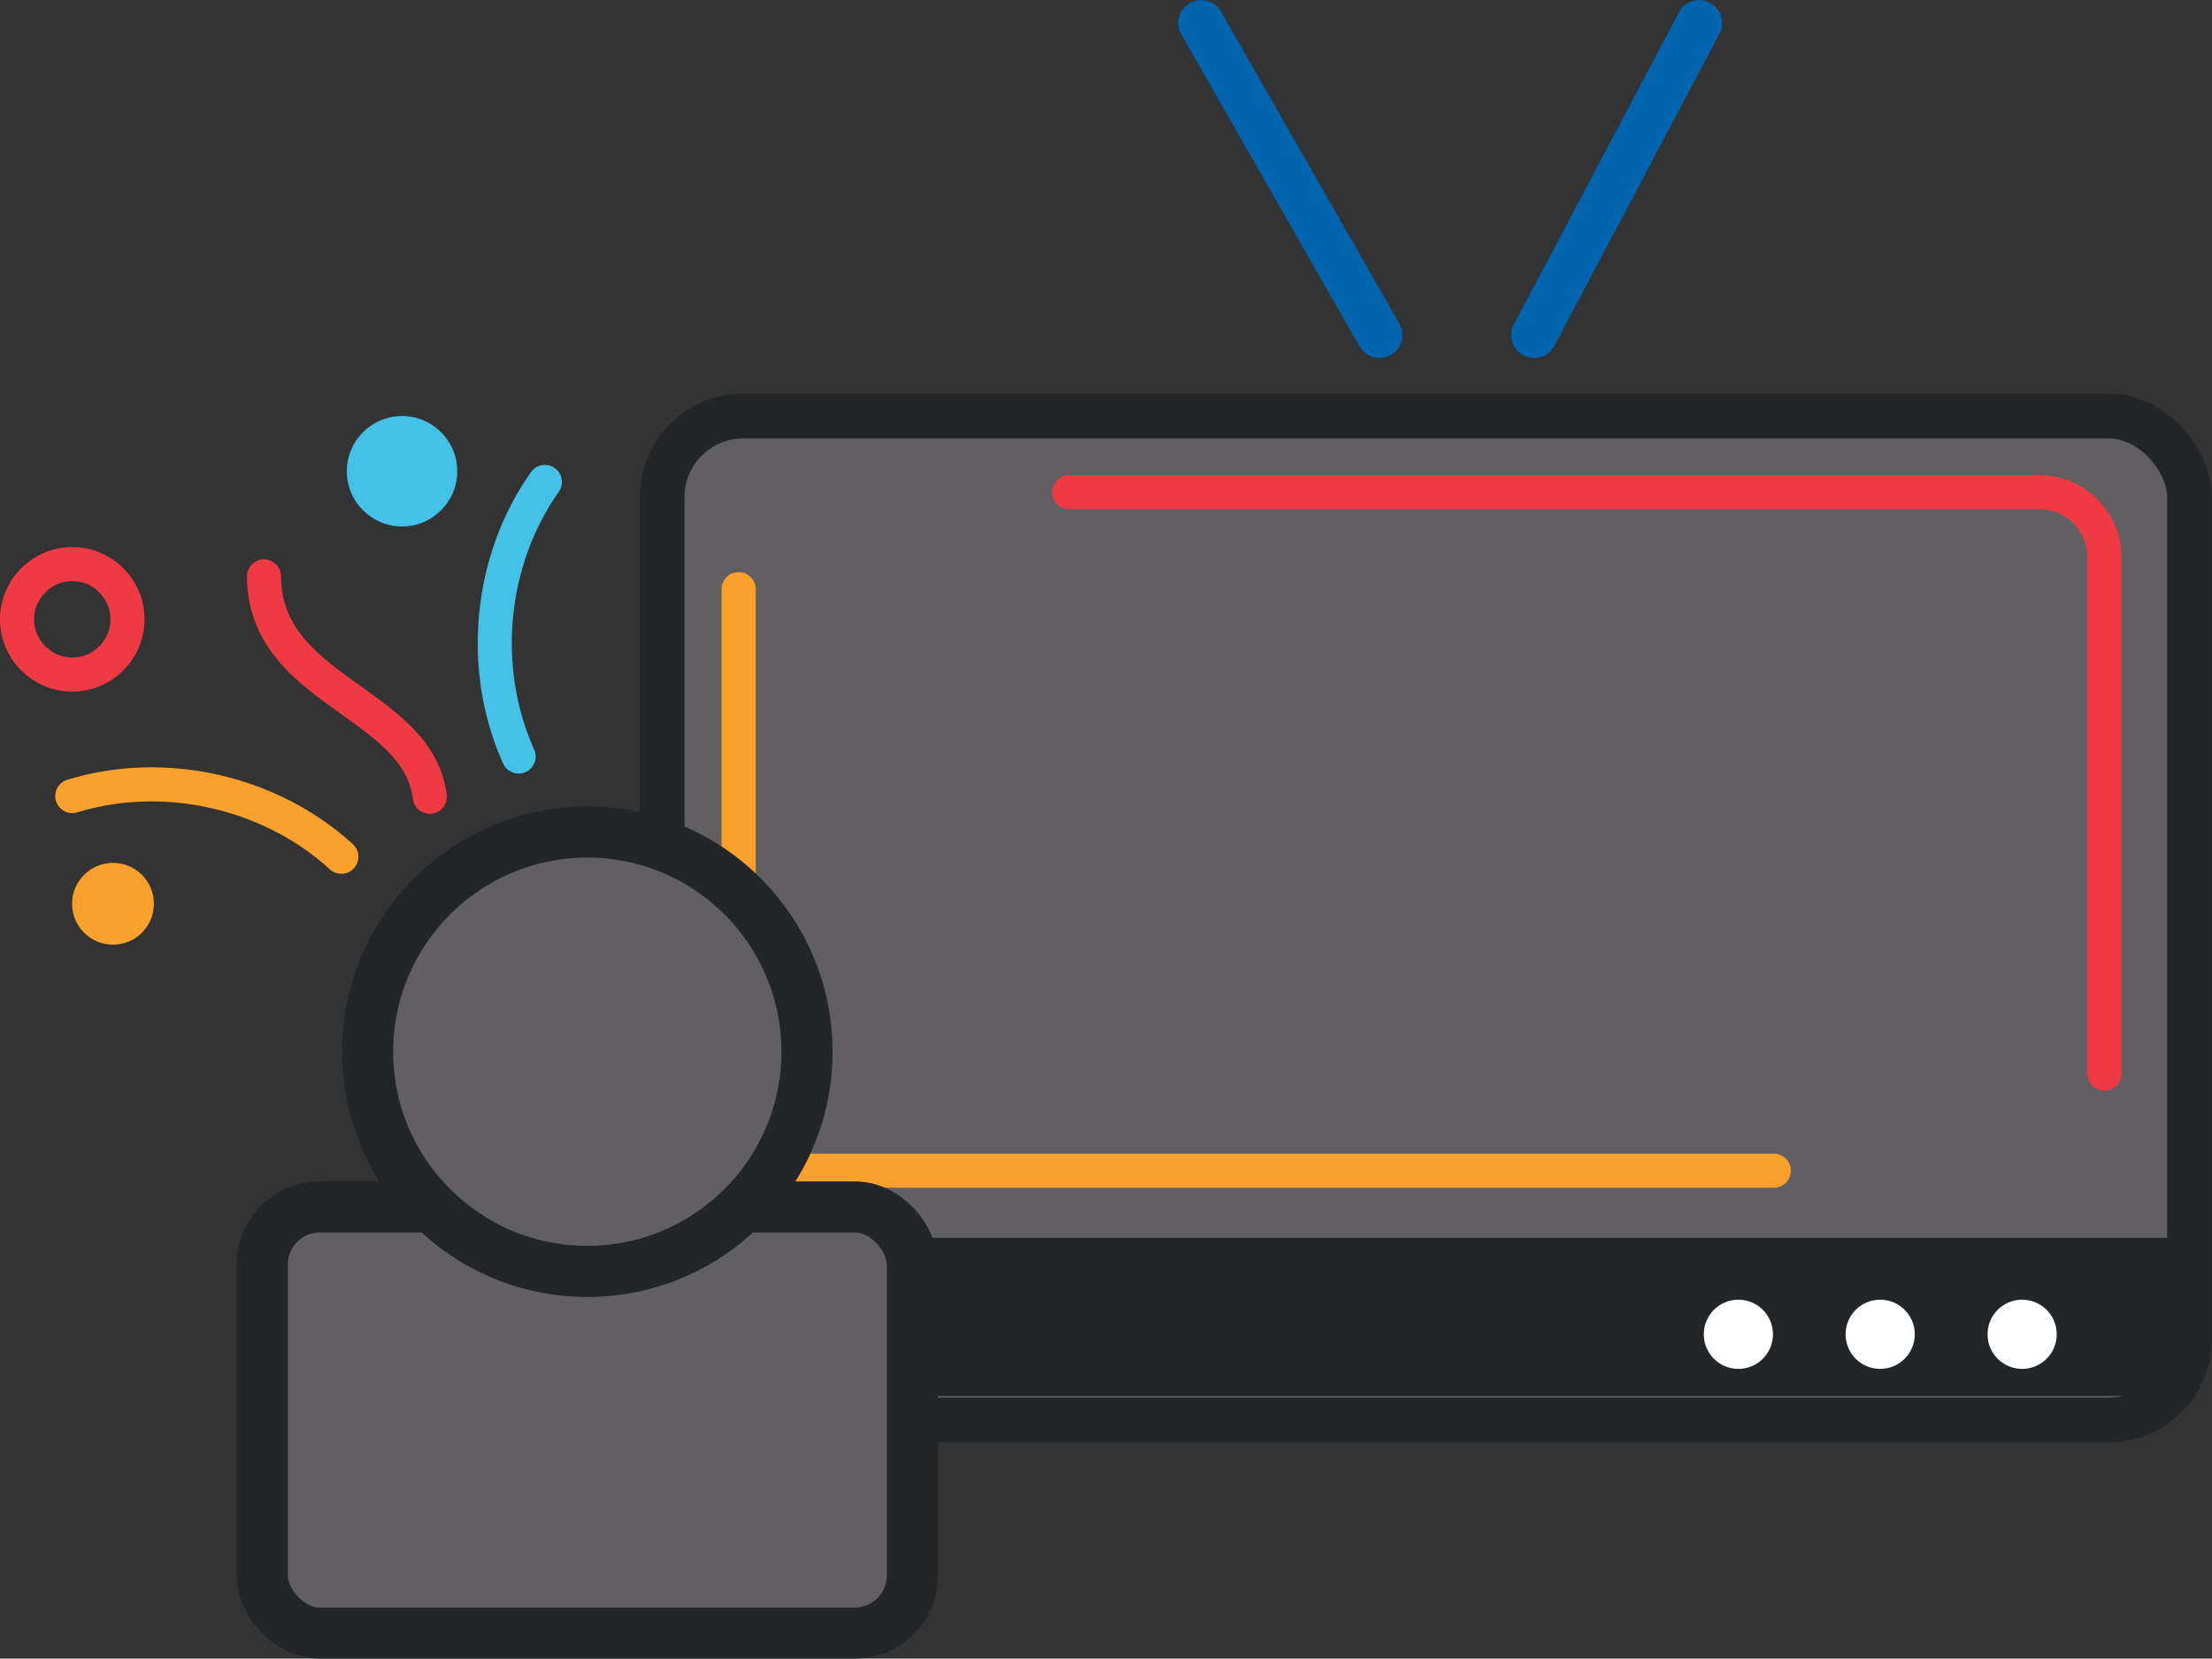 <?xml version="1.0" encoding="UTF-8"?>
<svg id="Layer_1" xmlns="http://www.w3.org/2000/svg" version="1.1" viewBox="0 0 129.79 97.32">
  <rect x="0" y="0" width="129.79" height="97.32" fill="#333333" stroke="none"/>
  <!-- Generator: Adobe Illustrator 29.8.2, SVG Export Plug-In . SVG Version: 2.1.1 Build 3)  -->
  <defs>
    <style>
      .st0 {
        fill: #232628;
      }

      .st1 {
        stroke: #0064af;
        stroke-width: 2.69px;
      }

      .st1, .st2, .st3, .st4 {
        fill: none;
        stroke-linecap: round;
      }

      .st1, .st2, .st3, .st4, .st5, .st6 {
        stroke-miterlimit: 10;
      }

      .st7 {
        fill: #44c1e7;
      }

      .st8 {
        fill: #f9a12c;
      }

      .st2 {
        stroke: #f9a12c;
      }

      .st2, .st3, .st4 {
        stroke-width: 2px;
      }

      .st9 {
        fill: #fff;
      }

      .st3 {
        stroke: #ef3a44;
      }

      .st4 {
        stroke: #44c1e7;
      }

      .st5 {
        stroke-width: 3px;
      }

      .st5, .st6 {
        fill: #615f61;
        stroke: #232628;
      }

      .st6 {
        stroke-width: 2.63px;
      }
    </style>
  </defs>
  <rect class="st6" x="38.85" y="24.41" width="89.62" height="58.91" rx="4.76" ry="4.76"/>
  <rect class="st0" x="38.85" y="72.63" width="89.62" height="9.28"/>
  <circle class="st9" cx="102" cy="78.29" r="2.03"/>
  <circle class="st9" cx="110.32" cy="78.29" r="2.03"/>
  <circle class="st9" cx="118.65" cy="78.29" r="2.03"/>
  <line class="st1" x1="80.94" y1="19.66" x2="70.48" y2="1.35"/>
  <line class="st1" x1="90.02" y1="19.66" x2="99.7" y2="1.35"/>
  <path class="st2" d="M20.03,50.27c-4.17-3.81-10.39-5.22-15.79-3.56"/>
  <path class="st3" d="M25.22,46.75c-.71-5.6-9.7-6.15-9.73-12.93"/>
  <path class="st4" d="M30.43,44.39c-2.32-5.15-1.72-11.5,1.54-16.11"/>
  <circle class="st7" cx="23.59" cy="27.65" r="3.24"/>
  <circle class="st8" cx="6.63" cy="53.03" r="2.4"/>
  <circle class="st3" cx="4.24" cy="36.34" r="3.24"/>
  <path class="st3" d="M62.74,28.88h56.92c2.11,0,3.82,1.71,3.82,3.82v30.3"/>
  <path class="st2" d="M104.08,68.69h-56.92c-2.11,0-3.82-1.71-3.82-3.82v-30.3"/>
  <rect class="st5" x="15.39" y="70.82" width="38.14" height="25" rx="3.37" ry="3.37"/>
  <circle class="st5" cx="34.46" cy="61.71" r="12.89"/>
</svg>